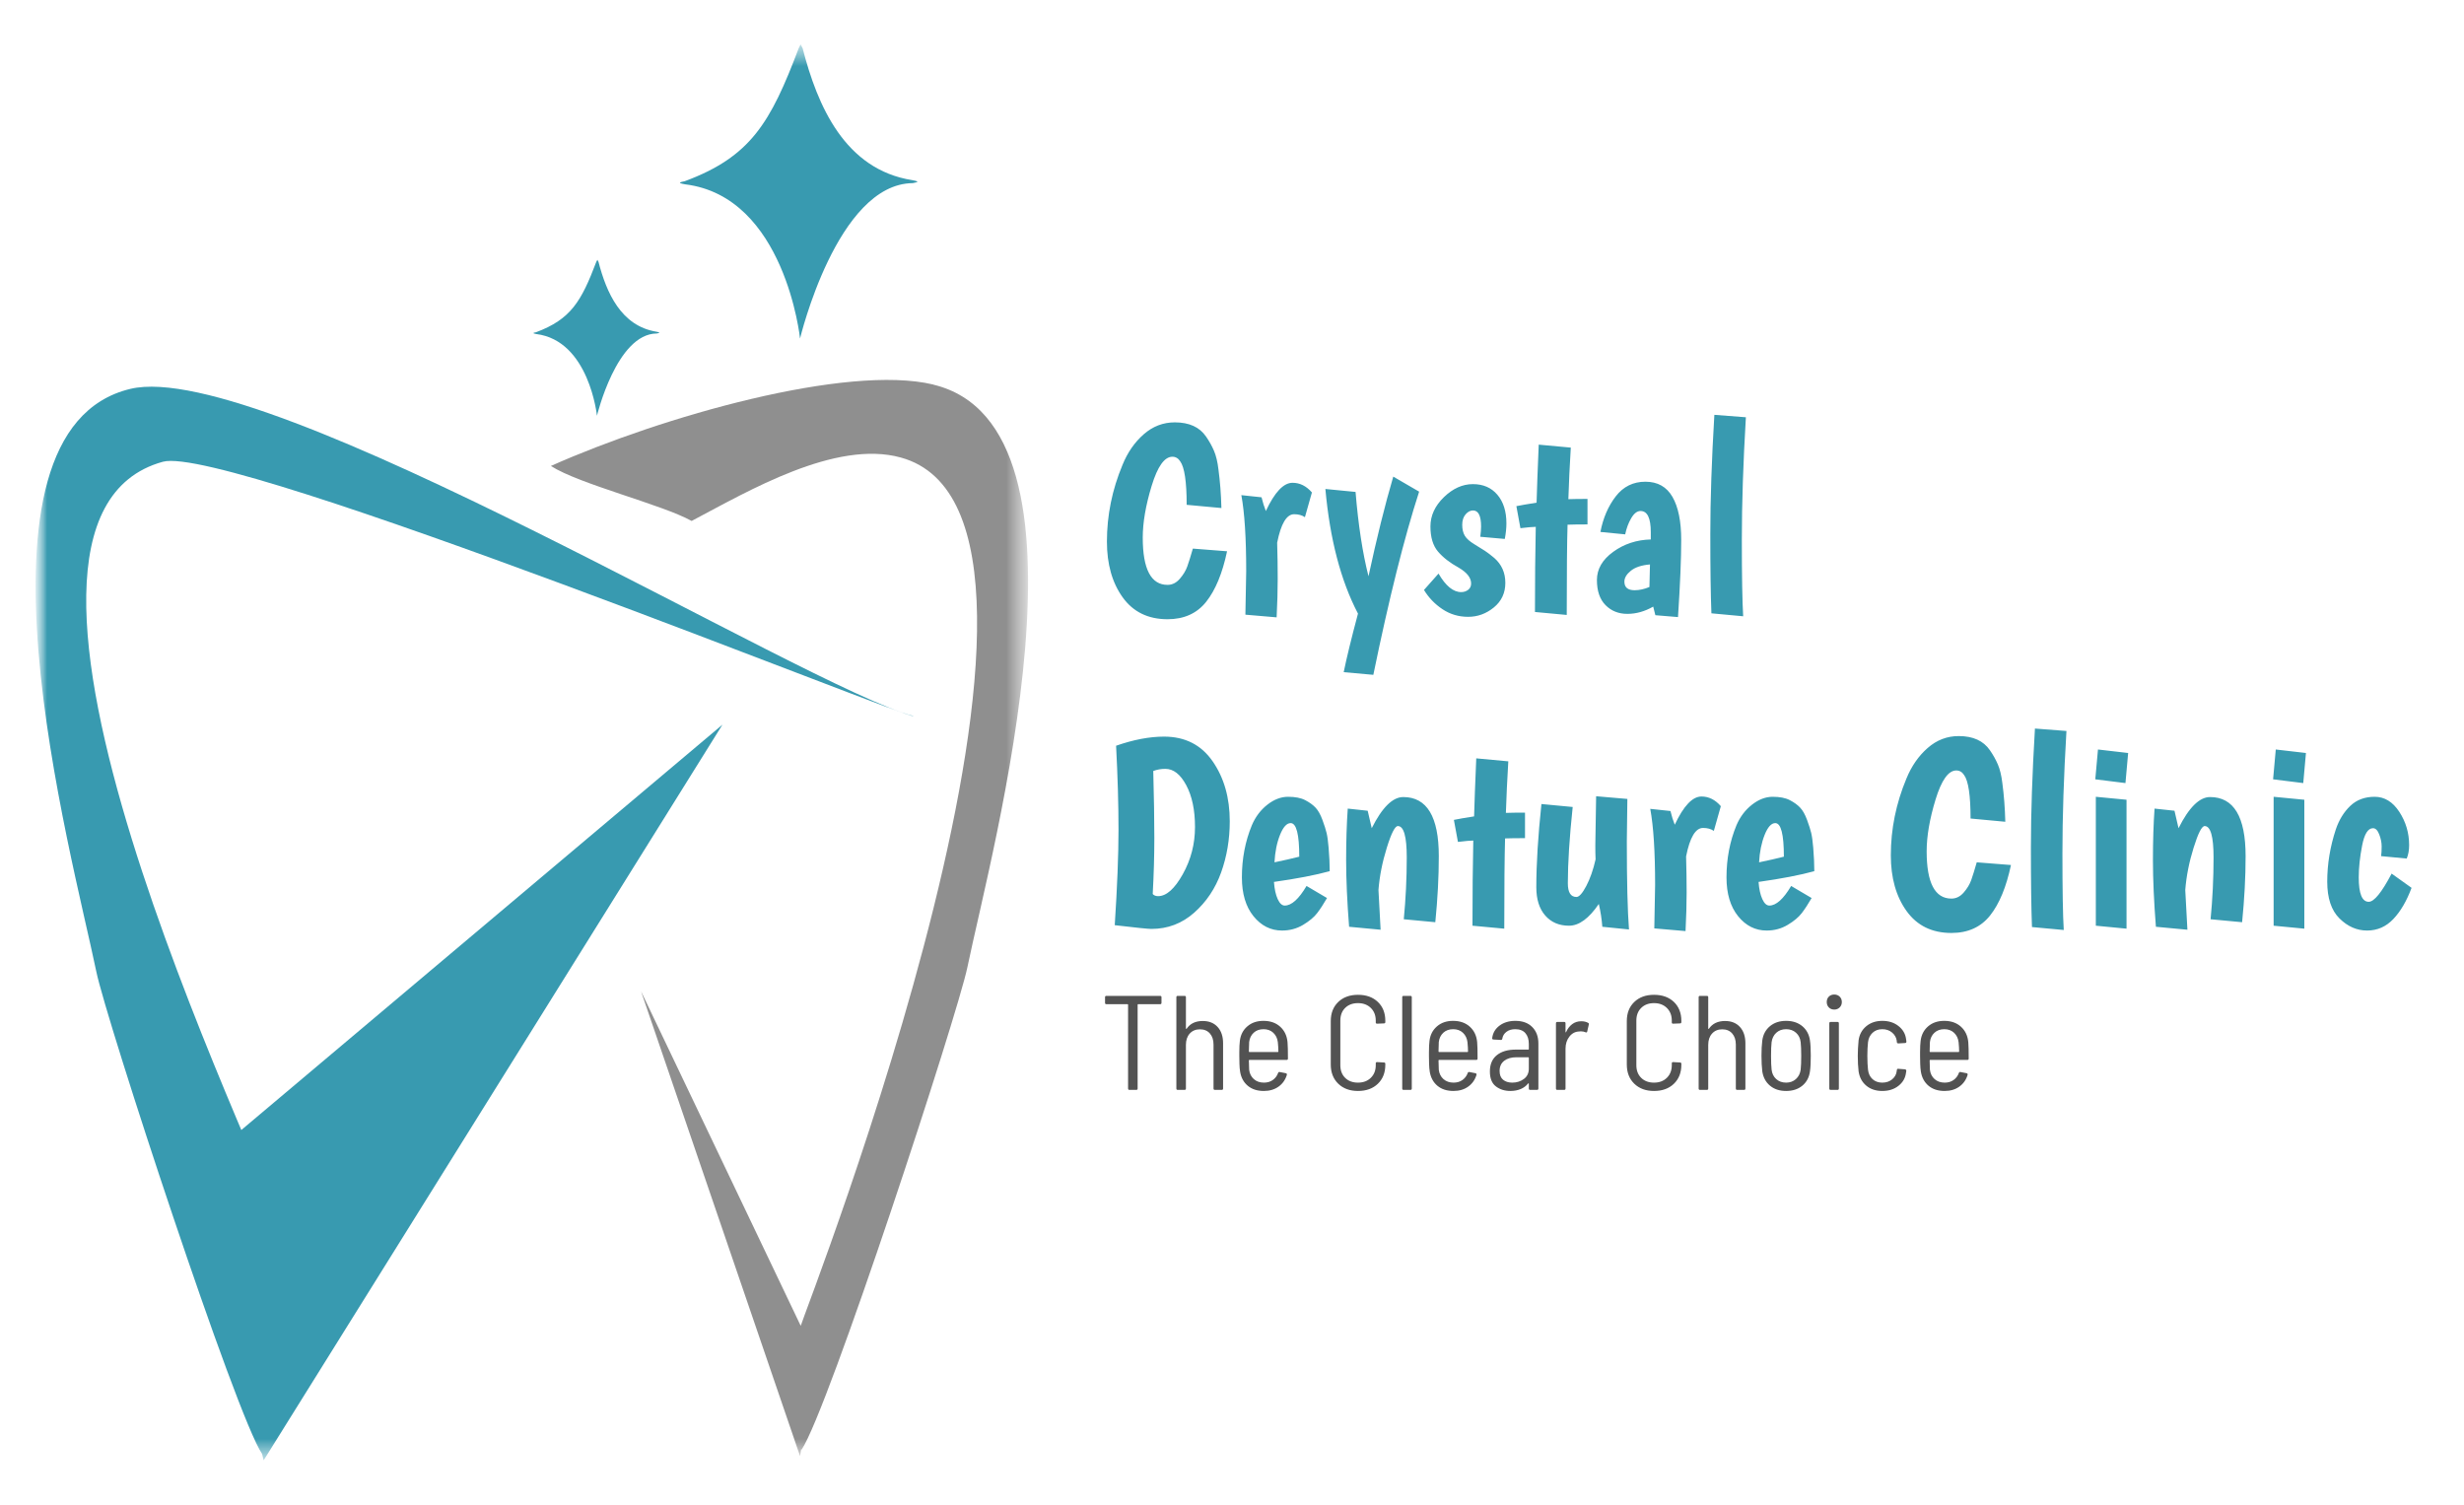 <svg width="131" height="80" viewBox="0 0 131 80" fill="none" xmlns="http://www.w3.org/2000/svg">
<g id="logo-transparent-svg 1">
<g id="Group">
<g id="Clip path group">
<mask id="mask0_99_38" style="mask-type:luminance" maskUnits="userSpaceOnUse" x="1" y="2" width="54" height="76">
<g id="SvgjsClipPath64660">
<path id="Vector" d="M1.892 2.359H54.659V77.641H1.892V2.359Z" fill="white"/>
</g>
</mask>
<g mask="url(#mask0_99_38)">
<g id="Group_2">
<g id="Clip path group_2">
<mask id="mask1_99_38" style="mask-type:luminance" maskUnits="userSpaceOnUse" x="1" y="2" width="54" height="76">
<g id="SvgjsClipPath64658fdee4bee-6c3b-4c0d-8c48-b023892f7c32">
<path id="Vector_2" d="M1.892 2.359H54.659V77.641H1.892V2.359Z" fill="white"/>
</g>
</mask>
<g mask="url(#mask1_99_38)">
<g id="Group_3">
<path id="Vector_3" d="M48.755 9.664C48.842 9.635 48.493 9.576 48.493 9.576C44.921 9.011 43.459 5.63 42.673 2.569L42.564 2.359L42.462 2.569C40.963 6.53 39.908 8.336 36.402 9.635C36.402 9.635 36.089 9.693 36.169 9.714C36.082 9.743 36.431 9.801 36.431 9.801C41.742 10.454 42.535 17.998 42.535 17.998C42.535 17.998 44.499 9.772 48.529 9.736C48.529 9.736 48.842 9.678 48.762 9.656L48.755 9.664Z" fill="#389AB0"/>
</g>
</g>
</g>
<g id="Clip path group_3">
<mask id="mask2_99_38" style="mask-type:luminance" maskUnits="userSpaceOnUse" x="1" y="2" width="54" height="76">
<g id="SvgjsClipPath64658fdee4bee-6c3b-4c0d-8c48-b023892f7c32_2">
<path id="Vector_4" d="M1.892 2.359H54.659V77.641H1.892V2.359Z" fill="white"/>
</g>
</mask>
<g mask="url(#mask2_99_38)">
<g id="Group_4">
<path id="Vector_5" d="M35.041 17.686C35.085 17.672 34.903 17.636 34.903 17.636C33.012 17.331 32.24 15.547 31.819 13.922L31.76 13.813L31.702 13.922C30.909 16.018 30.349 16.976 28.494 17.665C28.494 17.665 28.326 17.694 28.37 17.708C28.326 17.723 28.508 17.759 28.508 17.759C31.324 18.107 31.738 22.104 31.738 22.104C31.738 22.104 32.779 17.745 34.918 17.73C34.918 17.73 35.085 17.701 35.041 17.686Z" fill="#389AB0"/>
</g>
</g>
</g>
<g id="Clip path group_4">
<mask id="mask3_99_38" style="mask-type:luminance" maskUnits="userSpaceOnUse" x="1" y="2" width="54" height="76">
<g id="SvgjsClipPath64658fdee4bee-6c3b-4c0d-8c48-b023892f7c32_3">
<path id="Vector_6" d="M1.892 2.359H54.659V77.641H1.892V2.359Z" fill="white"/>
</g>
</mask>
<g mask="url(#mask3_99_38)">
<g id="Group_5">
<path id="Vector_7" d="M14.016 77.641L38.41 38.527L11.623 61.095C13.689 62.988 15.973 67.631 15.653 66.789C13.383 60.71 -2.833 27.704 8.662 24.549C12.132 23.599 48.566 38.361 48.566 38.07C42.935 36.605 14.045 18.971 6.93 20.675C-2.396 22.902 3.838 45.433 5.119 51.65C5.65 54.24 12.539 75.262 13.936 77.3" fill="#389AB0"/>
</g>
</g>
</g>
<g id="Clip path group_5">
<mask id="mask4_99_38" style="mask-type:luminance" maskUnits="userSpaceOnUse" x="1" y="2" width="54" height="76">
<g id="SvgjsClipPath64658fdee4bee-6c3b-4c0d-8c48-b023892f7c32_4">
<path id="Vector_8" d="M1.892 2.359H54.659V77.641H1.892V2.359Z" fill="white"/>
</g>
</mask>
<g mask="url(#mask4_99_38)">
<g id="Group_6">
<path id="Vector_9" d="M49.613 20.443C45.023 19.348 35.194 22.14 29.287 24.774C30.807 25.746 35.187 26.819 36.773 27.697C36.795 27.69 36.816 27.675 36.838 27.661C39.756 26.123 44.419 23.366 47.889 24.324C59.391 27.48 42.818 69.618 42.571 70.489L34.081 52.702L42.535 77.416L42.593 77.046L42.615 77.076C44.012 75.037 50.894 54.008 51.432 51.425C52.713 45.208 58.947 22.685 49.621 20.45L49.613 20.443Z" fill="#8F8F8F"/>
</g>
</g>
</g>
</g>
</g>
</g>
<g id="Group_7">
<path id="Vector_10" d="M62.331 24.283C61.91 24.283 61.543 24.799 61.228 25.832C60.913 26.865 60.755 27.782 60.755 28.581C60.755 30.257 61.194 31.095 62.073 31.095C62.321 31.095 62.538 30.988 62.724 30.773C62.91 30.559 63.044 30.338 63.125 30.109C63.206 29.881 63.304 29.567 63.419 29.167L65.238 29.309C64.99 30.48 64.62 31.375 64.128 31.994C63.636 32.613 62.951 32.922 62.073 32.922C61.042 32.922 60.247 32.535 59.688 31.759C59.13 30.983 58.85 29.995 58.85 28.795C58.85 27.396 59.127 26.035 59.681 24.711C59.948 24.054 60.323 23.514 60.805 23.09C61.287 22.667 61.839 22.455 62.459 22.455C63.223 22.455 63.777 22.707 64.121 23.212C64.293 23.459 64.433 23.712 64.543 23.969C64.653 24.226 64.732 24.554 64.779 24.954C64.865 25.592 64.918 26.277 64.937 27.01L63.09 26.839C63.09 25.611 62.975 24.84 62.746 24.526C62.641 24.364 62.502 24.283 62.331 24.283ZM68.804 27.339C68.403 27.339 68.102 27.843 67.901 28.853C67.921 29.519 67.93 30.157 67.93 30.766C67.93 31.375 67.911 32.061 67.873 32.822L66.212 32.68C66.24 31.28 66.255 30.509 66.255 30.366C66.255 28.605 66.169 27.258 65.997 26.325L67.071 26.439C67.138 26.715 67.214 26.958 67.3 27.168C67.768 26.168 68.24 25.668 68.718 25.668C69.109 25.668 69.453 25.84 69.749 26.182L69.377 27.496C69.224 27.391 69.033 27.339 68.804 27.339ZM74.074 25.34L75.449 26.139C74.657 28.586 73.845 31.832 73.014 35.878L71.439 35.736C71.592 34.983 71.845 33.946 72.198 32.623C71.282 30.871 70.704 28.662 70.465 25.997L72.069 26.154C72.213 27.905 72.442 29.4 72.757 30.638C73.196 28.6 73.635 26.834 74.074 25.34ZM78.743 27.996C78.743 27.425 78.6 27.139 78.313 27.139C78.17 27.139 78.039 27.208 77.919 27.346C77.8 27.484 77.74 27.67 77.74 27.903C77.74 28.136 77.786 28.329 77.876 28.481C77.967 28.634 78.134 28.784 78.378 28.931C78.621 29.079 78.812 29.198 78.95 29.288C79.089 29.379 79.254 29.505 79.445 29.666C79.836 30.009 80.032 30.45 80.032 30.988C80.032 31.525 79.829 31.961 79.423 32.294C79.017 32.627 78.561 32.794 78.055 32.794C77.549 32.794 77.093 32.658 76.688 32.387C76.282 32.116 75.955 31.775 75.707 31.366L76.48 30.495C76.862 31.152 77.263 31.48 77.683 31.48C77.826 31.48 77.95 31.44 78.055 31.359C78.16 31.278 78.213 31.166 78.213 31.023C78.213 30.718 77.993 30.438 77.554 30.181C77.086 29.924 76.719 29.638 76.451 29.324C76.184 29.01 76.05 28.565 76.05 27.989C76.05 27.413 76.289 26.894 76.766 26.432C77.244 25.97 77.757 25.739 78.306 25.739C78.855 25.739 79.289 25.927 79.609 26.304C79.929 26.68 80.089 27.187 80.089 27.824C80.089 28.081 80.06 28.358 80.003 28.653L78.7 28.538C78.728 28.319 78.743 28.139 78.743 27.996ZM84.4 26.525V27.881C83.941 27.881 83.588 27.886 83.34 27.896C83.311 28.848 83.297 30.447 83.297 32.694L81.607 32.537C81.607 30.871 81.621 29.362 81.65 28.01C81.507 28.01 81.234 28.034 80.834 28.081L80.619 26.91C80.848 26.863 81.206 26.801 81.693 26.725C81.712 26.02 81.75 24.992 81.807 23.64L83.512 23.797C83.454 24.74 83.411 25.654 83.383 26.539C83.621 26.53 83.96 26.525 84.4 26.525ZM85.903 26.389C86.304 25.87 86.829 25.611 87.479 25.611C88.128 25.611 88.608 25.88 88.918 26.418C89.228 26.956 89.383 27.72 89.383 28.71C89.383 29.7 89.326 31.066 89.212 32.808L88.008 32.708L87.894 32.251C87.445 32.508 86.987 32.637 86.519 32.637C86.051 32.637 85.665 32.482 85.359 32.173C85.053 31.863 84.901 31.418 84.901 30.837C84.901 30.257 85.189 29.757 85.767 29.338C86.345 28.919 87.011 28.7 87.765 28.681V28.296C87.765 27.544 87.584 27.168 87.221 27.168C87.039 27.168 86.875 27.294 86.727 27.546C86.579 27.798 86.471 28.086 86.404 28.41L85.087 28.281C85.23 27.539 85.502 26.908 85.903 26.389ZM86.362 30.923C86.362 31.228 86.543 31.38 86.906 31.38C87.154 31.38 87.416 31.323 87.693 31.209L87.722 30.009C87.273 30.047 86.934 30.159 86.705 30.345C86.476 30.53 86.362 30.723 86.362 30.923ZM92.821 22.184C92.677 24.592 92.606 26.763 92.606 28.695C92.606 30.628 92.63 31.985 92.677 32.765L90.988 32.608C90.949 31.618 90.93 30.212 90.93 28.389C90.93 26.565 91.002 24.454 91.145 22.055L92.821 22.184ZM61.886 39.163C63.004 39.163 63.865 39.601 64.472 40.477C65.078 41.352 65.381 42.414 65.381 43.661C65.381 44.623 65.228 45.529 64.923 46.381C64.617 47.233 64.14 47.947 63.491 48.523C62.841 49.099 62.082 49.387 61.213 49.387C61.042 49.387 60.392 49.321 59.266 49.188C59.399 47.141 59.466 45.446 59.466 44.104C59.466 42.761 59.423 41.276 59.337 39.648C60.263 39.325 61.113 39.163 61.886 39.163ZM62.882 46.481C63.316 45.706 63.533 44.868 63.533 43.968C63.533 43.069 63.378 42.328 63.068 41.748C62.758 41.167 62.388 40.877 61.958 40.877C61.729 40.877 61.514 40.914 61.314 40.991C61.352 42.4 61.371 43.583 61.371 44.539C61.371 45.496 61.342 46.493 61.285 47.531C61.352 47.607 61.447 47.645 61.572 47.645C62.011 47.645 62.447 47.257 62.882 46.481ZM68.303 48.145C68.666 48.145 69.052 47.798 69.463 47.103L70.551 47.745C70.37 48.059 70.196 48.326 70.029 48.545C69.862 48.764 69.611 48.973 69.277 49.173C68.942 49.373 68.57 49.473 68.16 49.473C67.558 49.473 67.052 49.218 66.641 48.709C66.231 48.2 66.026 47.512 66.026 46.646C66.026 45.656 66.202 44.732 66.556 43.875C66.746 43.428 67.021 43.064 67.379 42.783C67.737 42.502 68.105 42.362 68.482 42.362C68.859 42.362 69.162 42.421 69.391 42.54C69.62 42.659 69.804 42.792 69.943 42.94C70.081 43.087 70.203 43.304 70.308 43.59C70.413 43.875 70.487 44.108 70.53 44.289C70.573 44.47 70.609 44.732 70.637 45.075C70.675 45.532 70.695 45.946 70.695 46.317C69.931 46.527 68.942 46.717 67.73 46.888C67.759 47.269 67.825 47.574 67.93 47.802C68.035 48.031 68.16 48.145 68.303 48.145ZM68.618 43.761C68.408 43.761 68.219 43.971 68.052 44.389C67.885 44.808 67.787 45.294 67.759 45.846C68.265 45.741 68.704 45.641 69.076 45.546C69.076 44.356 68.923 43.761 68.618 43.761ZM74.604 42.376C75.865 42.376 76.495 43.423 76.495 45.517C76.495 46.622 76.433 47.793 76.309 49.03L74.633 48.873C74.738 47.788 74.791 46.691 74.791 45.582C74.791 44.473 74.633 43.918 74.318 43.918C74.165 43.918 73.969 44.301 73.731 45.068C73.492 45.834 73.344 46.584 73.287 47.317C73.306 47.707 73.344 48.412 73.401 49.43L71.726 49.273C71.621 47.931 71.568 46.75 71.568 45.732C71.568 44.713 71.597 43.799 71.654 42.99L72.714 43.104C72.733 43.18 72.805 43.49 72.929 44.032C73.483 42.928 74.041 42.376 74.604 42.376ZM81.078 43.204V44.561C80.62 44.561 80.266 44.566 80.018 44.575C79.99 45.527 79.975 47.126 79.975 49.373L78.285 49.216C78.285 47.55 78.299 46.041 78.328 44.689C78.185 44.689 77.913 44.713 77.512 44.761L77.297 43.59C77.526 43.542 77.884 43.48 78.371 43.404C78.39 42.7 78.428 41.671 78.486 40.319L80.19 40.477C80.133 41.419 80.09 42.333 80.061 43.218C80.3 43.209 80.639 43.204 81.078 43.204ZM86.52 42.476L86.491 44.732C86.491 46.855 86.529 48.416 86.606 49.416L85.188 49.273C85.159 48.873 85.097 48.469 85.002 48.059C84.477 48.831 83.949 49.216 83.419 49.216C82.889 49.216 82.467 49.035 82.152 48.673C81.837 48.312 81.679 47.812 81.679 47.174C81.679 45.936 81.77 44.461 81.951 42.747L83.613 42.904C83.441 44.532 83.355 45.884 83.355 46.96C83.355 47.445 83.508 47.688 83.813 47.688C83.956 47.688 84.131 47.493 84.336 47.103C84.541 46.712 84.706 46.241 84.83 45.689C84.82 45.479 84.816 45.232 84.816 44.946C84.816 44.661 84.83 43.79 84.859 42.333L86.52 42.476ZM90.544 44.018C90.143 44.018 89.842 44.523 89.642 45.532C89.661 46.198 89.671 46.836 89.671 47.445C89.671 48.055 89.651 48.74 89.613 49.502L87.952 49.359C87.981 47.959 87.995 47.188 87.995 47.045C87.995 45.284 87.909 43.937 87.737 43.004L88.811 43.118C88.878 43.395 88.954 43.637 89.04 43.847C89.508 42.847 89.981 42.347 90.458 42.347C90.85 42.347 91.193 42.519 91.489 42.861L91.117 44.175C90.964 44.07 90.773 44.018 90.544 44.018ZM94.068 48.145C94.43 48.145 94.817 47.798 95.228 47.103L96.316 47.745C96.135 48.059 95.96 48.326 95.793 48.545C95.626 48.764 95.376 48.973 95.041 49.173C94.707 49.373 94.335 49.473 93.924 49.473C93.323 49.473 92.817 49.218 92.406 48.709C91.996 48.2 91.79 47.512 91.79 46.646C91.79 45.656 91.967 44.732 92.32 43.875C92.511 43.428 92.786 43.064 93.144 42.783C93.502 42.502 93.87 42.362 94.247 42.362C94.624 42.362 94.927 42.421 95.156 42.54C95.385 42.659 95.569 42.792 95.707 42.94C95.846 43.087 95.968 43.304 96.073 43.59C96.178 43.875 96.252 44.108 96.295 44.289C96.338 44.47 96.373 44.732 96.402 45.075C96.44 45.532 96.459 45.946 96.459 46.317C95.695 46.527 94.707 46.717 93.495 46.888C93.523 47.269 93.59 47.574 93.695 47.802C93.8 48.031 93.924 48.145 94.068 48.145ZM94.383 43.761C94.173 43.761 93.984 43.971 93.817 44.389C93.65 44.808 93.552 45.294 93.523 45.846C94.029 45.741 94.469 45.641 94.841 45.546C94.841 44.356 94.688 43.761 94.383 43.761ZM104.007 40.962C103.587 40.962 103.219 41.479 102.904 42.511C102.589 43.544 102.432 44.461 102.432 45.261C102.432 46.936 102.871 47.774 103.749 47.774C103.997 47.774 104.215 47.667 104.401 47.453C104.587 47.238 104.721 47.017 104.802 46.788C104.883 46.56 104.981 46.246 105.095 45.846L106.914 45.989C106.666 47.16 106.296 48.055 105.804 48.673C105.313 49.292 104.628 49.602 103.749 49.602C102.718 49.602 101.923 49.214 101.365 48.438C100.806 47.662 100.527 46.674 100.527 45.475C100.527 44.075 100.804 42.714 101.357 41.391C101.625 40.734 102 40.193 102.482 39.77C102.964 39.346 103.515 39.134 104.136 39.134C104.9 39.134 105.453 39.387 105.797 39.891C105.969 40.139 106.11 40.391 106.22 40.648C106.329 40.905 106.408 41.233 106.456 41.633C106.542 42.271 106.594 42.957 106.613 43.69L104.766 43.518C104.766 42.29 104.651 41.519 104.422 41.205C104.317 41.043 104.179 40.962 104.007 40.962ZM109.864 38.863C109.721 41.272 109.65 43.442 109.65 45.375C109.65 47.307 109.673 48.664 109.721 49.444L108.031 49.288C107.993 48.297 107.974 46.891 107.974 45.068C107.974 43.245 108.046 41.133 108.189 38.734L109.864 38.863ZM111.426 42.362L113.058 42.519V49.373L111.426 49.216V42.362ZM111.54 39.848L113.144 40.034L113.001 41.633L111.397 41.433L111.54 39.848ZM117.498 42.376C118.759 42.376 119.389 43.423 119.389 45.517C119.389 46.622 119.327 47.793 119.203 49.03L117.527 48.873C117.632 47.788 117.685 46.691 117.685 45.582C117.685 44.473 117.527 43.918 117.212 43.918C117.059 43.918 116.864 44.301 116.625 45.068C116.386 45.834 116.238 46.584 116.181 47.317C116.2 47.707 116.238 48.412 116.295 49.43L114.62 49.273C114.515 47.931 114.462 46.75 114.462 45.732C114.462 44.713 114.491 43.799 114.548 42.99L115.608 43.104C115.627 43.18 115.699 43.49 115.823 44.032C116.377 42.928 116.935 42.376 117.498 42.376ZM120.879 42.362L122.511 42.519V49.373L120.879 49.216V42.362ZM120.993 39.848L122.597 40.034L122.454 41.633L120.85 41.433L120.993 39.848ZM126.593 45.517C126.612 45.384 126.622 45.213 126.622 45.003C126.622 44.794 126.579 44.58 126.493 44.361C126.407 44.142 126.297 44.032 126.164 44.032C125.896 44.032 125.703 44.339 125.584 44.953C125.464 45.568 125.404 46.132 125.404 46.646C125.404 47.512 125.581 47.945 125.934 47.945C126.221 47.945 126.627 47.445 127.152 46.446L128.212 47.203C127.954 47.898 127.632 48.45 127.245 48.859C126.858 49.268 126.393 49.473 125.848 49.473C125.304 49.473 124.815 49.259 124.381 48.831C123.946 48.402 123.729 47.75 123.729 46.874C123.729 45.941 123.882 45.013 124.187 44.09C124.359 43.585 124.614 43.171 124.953 42.847C125.292 42.523 125.724 42.362 126.249 42.362C126.775 42.362 127.211 42.628 127.56 43.161C127.908 43.694 128.083 44.285 128.083 44.932C128.083 45.208 128.04 45.446 127.954 45.646L126.593 45.517Z" fill="#389AB0"/>
</g>
<g id="Group_8">
<path id="Vector_11" d="M61.751 53.018V53.318C61.751 53.366 61.727 53.389 61.679 53.389H60.512C60.493 53.389 60.483 53.399 60.483 53.418V57.873C60.483 57.921 60.459 57.945 60.411 57.945H60.046C59.998 57.945 59.975 57.921 59.975 57.873V53.418C59.975 53.399 59.965 53.389 59.946 53.389H58.822C58.774 53.389 58.75 53.366 58.75 53.318V53.018C58.75 52.971 58.774 52.947 58.822 52.947H61.679C61.727 52.947 61.751 52.971 61.751 53.018ZM64.736 54.6C64.93 54.812 65.026 55.101 65.026 55.467V57.873C65.026 57.921 65.002 57.945 64.955 57.945H64.59C64.542 57.945 64.518 57.921 64.518 57.873V55.539C64.518 55.291 64.454 55.093 64.325 54.946C64.196 54.798 64.019 54.725 63.795 54.725C63.57 54.725 63.39 54.8 63.254 54.95C63.118 55.099 63.05 55.301 63.05 55.553V57.873C63.05 57.921 63.026 57.945 62.978 57.945H62.613C62.565 57.945 62.542 57.921 62.542 57.873V53.018C62.542 52.971 62.565 52.947 62.613 52.947H62.978C63.026 52.947 63.05 52.971 63.05 53.018V54.682L63.061 54.703L63.086 54.696C63.272 54.42 63.558 54.282 63.945 54.282C64.279 54.282 64.543 54.388 64.736 54.6ZM67.668 57.42C67.8 57.327 67.894 57.202 67.951 57.045C67.966 57.002 67.994 56.986 68.037 56.995L68.367 57.059C68.391 57.064 68.413 57.092 68.413 57.092C68.413 57.092 68.421 57.126 68.417 57.145C68.336 57.412 68.188 57.621 67.973 57.773C67.758 57.926 67.498 58.002 67.192 58.002C66.844 58.002 66.56 57.91 66.34 57.727C66.121 57.544 65.984 57.295 65.932 56.981C65.913 56.862 65.901 56.721 65.896 56.56C65.891 56.398 65.889 56.263 65.889 56.156C65.889 56.049 65.889 55.974 65.889 55.931C65.889 55.688 65.898 55.491 65.918 55.339C65.956 55.02 66.088 54.763 66.315 54.568C66.542 54.372 66.827 54.275 67.171 54.275C67.538 54.275 67.837 54.38 68.066 54.589C68.295 54.798 68.424 55.075 68.453 55.417C68.467 55.574 68.474 55.862 68.474 56.281C68.474 56.329 68.45 56.352 68.402 56.352H66.426C66.407 56.352 66.397 56.362 66.397 56.381C66.397 56.529 66.402 56.693 66.412 56.874C66.436 57.078 66.518 57.244 66.659 57.37C66.8 57.496 66.98 57.559 67.199 57.559C67.381 57.559 67.537 57.513 67.668 57.42ZM66.652 54.907C66.516 55.033 66.436 55.198 66.412 55.403C66.402 55.603 66.397 55.769 66.397 55.903C66.397 55.922 66.407 55.931 66.426 55.931H67.937C67.956 55.931 67.966 55.922 67.966 55.903C67.966 55.765 67.956 55.6 67.937 55.41C67.913 55.205 67.833 55.039 67.697 54.91C67.561 54.782 67.388 54.718 67.178 54.718C66.963 54.718 66.788 54.781 66.652 54.907ZM71.148 57.616C70.883 57.359 70.751 57.019 70.751 56.595V54.289C70.751 53.865 70.883 53.526 71.148 53.272C71.413 53.017 71.763 52.89 72.198 52.89C72.637 52.89 72.989 53.016 73.254 53.268C73.519 53.52 73.651 53.856 73.651 54.275V54.339C73.651 54.387 73.627 54.41 73.58 54.41L73.214 54.425C73.167 54.425 73.143 54.403 73.143 54.361V54.261C73.143 53.984 73.056 53.761 72.881 53.589C72.707 53.418 72.479 53.332 72.198 53.332C71.916 53.332 71.689 53.417 71.517 53.586C71.345 53.755 71.26 53.98 71.26 54.261V56.631C71.26 56.912 71.345 57.137 71.517 57.306C71.689 57.475 71.916 57.559 72.198 57.559C72.479 57.559 72.707 57.474 72.881 57.302C73.056 57.131 73.143 56.907 73.143 56.631V56.531C73.143 56.488 73.167 56.467 73.214 56.467L73.58 56.488C73.627 56.488 73.651 56.512 73.651 56.56V56.61C73.651 57.029 73.519 57.365 73.254 57.62C72.989 57.875 72.637 58.002 72.198 58.002C71.763 58.002 71.413 57.873 71.148 57.616ZM74.55 57.873V53.018C74.55 52.971 74.574 52.947 74.621 52.947H74.987C75.034 52.947 75.058 52.971 75.058 53.018V57.873C75.058 57.921 75.034 57.945 74.987 57.945H74.621C74.574 57.945 74.55 57.921 74.55 57.873ZM77.751 57.42C77.882 57.327 77.976 57.202 78.034 57.045C78.048 57.002 78.076 56.986 78.12 56.995L78.449 57.059C78.473 57.064 78.495 57.092 78.495 57.092C78.495 57.092 78.504 57.126 78.499 57.145C78.418 57.412 78.27 57.621 78.055 57.773C77.84 57.926 77.58 58.002 77.275 58.002C76.926 58.002 76.642 57.91 76.422 57.727C76.203 57.544 76.067 57.295 76.014 56.981C75.995 56.862 75.983 56.721 75.978 56.56C75.974 56.398 75.971 56.263 75.971 56.156C75.971 56.049 75.971 55.974 75.971 55.931C75.971 55.688 75.981 55.491 76 55.339C76.038 55.02 76.171 54.763 76.397 54.568C76.624 54.372 76.909 54.275 77.253 54.275C77.621 54.275 77.919 54.38 78.148 54.589C78.377 54.798 78.506 55.075 78.535 55.417C78.549 55.574 78.556 55.862 78.556 56.281C78.556 56.329 78.532 56.352 78.485 56.352H76.508C76.489 56.352 76.48 56.362 76.48 56.381C76.48 56.529 76.484 56.693 76.494 56.874C76.518 57.078 76.6 57.244 76.741 57.37C76.882 57.496 77.062 57.559 77.282 57.559C77.463 57.559 77.619 57.513 77.751 57.42ZM76.734 54.907C76.598 55.033 76.518 55.198 76.494 55.403C76.484 55.603 76.48 55.769 76.48 55.903C76.48 55.922 76.489 55.931 76.508 55.931H78.019C78.038 55.931 78.048 55.922 78.048 55.903C78.048 55.765 78.038 55.6 78.019 55.41C77.995 55.205 77.915 55.039 77.779 54.91C77.643 54.782 77.47 54.718 77.26 54.718C77.045 54.718 76.87 54.781 76.734 54.907ZM81.463 54.603C81.68 54.822 81.789 55.113 81.789 55.474V57.873C81.789 57.921 81.765 57.945 81.717 57.945H81.352C81.304 57.945 81.281 57.921 81.281 57.873V57.616L81.27 57.595L81.245 57.602C81.14 57.735 81.006 57.835 80.844 57.902C80.681 57.969 80.5 58.002 80.299 58.002C79.999 58.002 79.742 57.921 79.53 57.759C79.317 57.597 79.211 57.333 79.211 56.967C79.211 56.586 79.334 56.297 79.58 56.099C79.826 55.901 80.161 55.803 80.586 55.803H81.252C81.271 55.803 81.281 55.793 81.281 55.774V55.503C81.281 55.26 81.22 55.069 81.098 54.928C80.976 54.788 80.796 54.718 80.557 54.718C80.371 54.718 80.216 54.764 80.092 54.857C79.968 54.95 79.894 55.072 79.87 55.224C79.865 55.267 79.839 55.289 79.791 55.289L79.397 55.267C79.373 55.267 79.344 55.246 79.344 55.246C79.344 55.246 79.328 55.215 79.333 55.196C79.366 54.92 79.496 54.697 79.723 54.528C79.95 54.359 80.23 54.275 80.564 54.275C80.946 54.275 81.246 54.384 81.463 54.603ZM81.019 57.363C81.194 57.232 81.281 57.05 81.281 56.817V56.238C81.281 56.219 81.271 56.21 81.252 56.21H80.622C80.35 56.21 80.132 56.273 79.97 56.399C79.808 56.525 79.727 56.705 79.727 56.938C79.727 57.148 79.789 57.303 79.913 57.406C80.037 57.508 80.199 57.559 80.4 57.559C80.638 57.559 80.845 57.494 81.019 57.363ZM84.435 54.382C84.468 54.396 84.48 54.425 84.471 54.468L84.385 54.839C84.38 54.886 84.351 54.901 84.299 54.882C84.222 54.848 84.139 54.832 84.048 54.832L83.962 54.839C83.752 54.844 83.578 54.934 83.439 55.11C83.301 55.286 83.232 55.501 83.232 55.753V57.873C83.232 57.921 83.208 57.945 83.16 57.945H82.795C82.747 57.945 82.723 57.921 82.723 57.873V54.403C82.723 54.356 82.747 54.332 82.795 54.332H83.16C83.208 54.332 83.232 54.356 83.232 54.403V54.867L83.243 54.889L83.26 54.875C83.341 54.694 83.45 54.552 83.586 54.45C83.722 54.347 83.883 54.296 84.07 54.296C84.213 54.296 84.335 54.325 84.435 54.382ZM86.887 57.616C86.622 57.359 86.49 57.019 86.49 56.595V54.289C86.49 53.865 86.622 53.526 86.887 53.272C87.152 53.017 87.502 52.89 87.936 52.89C88.376 52.89 88.728 53.016 88.993 53.268C89.257 53.52 89.39 53.856 89.39 54.275V54.339C89.39 54.387 89.366 54.41 89.318 54.41L88.953 54.425C88.905 54.425 88.882 54.403 88.882 54.361V54.261C88.882 53.984 88.794 53.761 88.62 53.589C88.446 53.418 88.218 53.332 87.936 53.332C87.655 53.332 87.428 53.417 87.256 53.586C87.084 53.755 86.998 53.98 86.998 54.261V56.631C86.998 56.912 87.084 57.137 87.256 57.306C87.428 57.475 87.655 57.559 87.936 57.559C88.218 57.559 88.446 57.474 88.62 57.302C88.794 57.131 88.882 56.907 88.882 56.631V56.531C88.882 56.488 88.905 56.467 88.953 56.467L89.318 56.488C89.366 56.488 89.39 56.512 89.39 56.56V56.61C89.39 57.029 89.257 57.365 88.993 57.62C88.728 57.875 88.376 58.002 87.936 58.002C87.502 58.002 87.152 57.873 86.887 57.616ZM92.505 54.6C92.698 54.812 92.795 55.101 92.795 55.467V57.873C92.795 57.921 92.771 57.945 92.723 57.945H92.358C92.31 57.945 92.287 57.921 92.287 57.873V55.539C92.287 55.291 92.222 55.093 92.093 54.946C91.964 54.798 91.788 54.725 91.563 54.725C91.339 54.725 91.159 54.8 91.023 54.95C90.887 55.099 90.819 55.301 90.819 55.553V57.873C90.819 57.921 90.795 57.945 90.747 57.945H90.382C90.334 57.945 90.31 57.921 90.31 57.873V53.018C90.31 52.971 90.334 52.947 90.382 52.947H90.747C90.795 52.947 90.819 52.971 90.819 53.018V54.682L90.829 54.703L90.854 54.696C91.04 54.42 91.327 54.282 91.714 54.282C92.048 54.282 92.312 54.388 92.505 54.6ZM94.102 57.72C93.877 57.532 93.741 57.278 93.693 56.959C93.665 56.721 93.65 56.445 93.65 56.131C93.65 55.817 93.665 55.546 93.693 55.317C93.736 55.003 93.871 54.751 94.098 54.56C94.325 54.37 94.612 54.275 94.961 54.275C95.309 54.275 95.597 54.37 95.824 54.56C96.05 54.751 96.185 55.003 96.228 55.317C96.257 55.508 96.271 55.779 96.271 56.131C96.271 56.493 96.257 56.769 96.228 56.959C96.185 57.278 96.05 57.532 95.824 57.72C95.597 57.908 95.309 58.002 94.961 58.002C94.612 58.002 94.326 57.908 94.102 57.72ZM95.48 57.37C95.621 57.244 95.706 57.076 95.734 56.867C95.753 56.691 95.763 56.448 95.763 56.138C95.763 55.824 95.753 55.581 95.734 55.41C95.71 55.201 95.628 55.033 95.487 54.907C95.346 54.781 95.171 54.718 94.961 54.718C94.751 54.718 94.576 54.781 94.438 54.907C94.3 55.033 94.216 55.201 94.188 55.41C94.168 55.581 94.159 55.824 94.159 56.138C94.159 56.453 94.168 56.695 94.188 56.867C94.211 57.076 94.294 57.244 94.434 57.37C94.575 57.496 94.751 57.559 94.961 57.559C95.166 57.559 95.339 57.496 95.48 57.37ZM97.231 53.561C97.157 53.485 97.12 53.389 97.12 53.275C97.12 53.156 97.157 53.06 97.231 52.986C97.305 52.912 97.401 52.875 97.521 52.875C97.635 52.875 97.731 52.912 97.807 52.986C97.883 53.06 97.922 53.156 97.922 53.275C97.922 53.389 97.883 53.485 97.807 53.561C97.731 53.637 97.635 53.675 97.521 53.675C97.401 53.675 97.305 53.637 97.231 53.561ZM97.256 57.873V54.403C97.256 54.356 97.28 54.332 97.327 54.332H97.692C97.74 54.332 97.764 54.356 97.764 54.403V57.873C97.764 57.921 97.74 57.945 97.692 57.945H97.327C97.28 57.945 97.256 57.921 97.256 57.873ZM99.221 57.72C98.997 57.532 98.861 57.278 98.813 56.959C98.784 56.717 98.77 56.441 98.77 56.131C98.77 55.888 98.784 55.615 98.813 55.31C98.856 55.001 98.992 54.751 99.221 54.56C99.451 54.37 99.734 54.275 100.073 54.275C100.412 54.275 100.698 54.365 100.929 54.546C101.161 54.727 101.296 54.953 101.334 55.224L101.355 55.374V55.389C101.355 55.408 101.337 55.435 101.337 55.435C101.337 55.435 101.31 55.453 101.291 55.453L100.926 55.474C100.883 55.474 100.856 55.453 100.847 55.41C100.847 55.367 100.84 55.324 100.84 55.324C100.816 55.158 100.733 55.015 100.593 54.896C100.452 54.777 100.279 54.718 100.073 54.718C99.863 54.718 99.69 54.782 99.554 54.91C99.418 55.039 99.338 55.205 99.314 55.41C99.291 55.615 99.279 55.858 99.279 56.138C99.279 56.424 99.291 56.669 99.314 56.874C99.338 57.083 99.418 57.25 99.554 57.374C99.69 57.497 99.863 57.559 100.073 57.559C100.284 57.559 100.459 57.5 100.6 57.381C100.741 57.262 100.821 57.117 100.84 56.945L100.847 56.888C100.856 56.836 100.883 56.814 100.926 56.824L101.284 56.852C101.327 56.862 101.348 56.883 101.348 56.917V56.945C101.348 56.964 101.343 56.993 101.334 57.031C101.3 57.312 101.168 57.544 100.936 57.727C100.705 57.91 100.417 58.002 100.073 58.002C99.73 58.002 99.446 57.908 99.221 57.72ZM103.862 57.42C103.993 57.327 104.087 57.202 104.145 57.045C104.159 57.002 104.188 56.986 104.23 56.995L104.56 57.059C104.584 57.064 104.606 57.092 104.606 57.092C104.606 57.092 104.615 57.126 104.61 57.145C104.529 57.412 104.381 57.621 104.166 57.773C103.951 57.926 103.691 58.002 103.386 58.002C103.037 58.002 102.753 57.91 102.533 57.727C102.314 57.544 102.178 57.295 102.125 56.981C102.106 56.862 102.094 56.721 102.089 56.56C102.085 56.398 102.082 56.263 102.082 56.156C102.082 56.049 102.082 55.974 102.082 55.931C102.082 55.688 102.092 55.491 102.111 55.339C102.149 55.02 102.282 54.763 102.508 54.568C102.735 54.372 103.02 54.275 103.364 54.275C103.732 54.275 104.03 54.38 104.259 54.589C104.488 54.798 104.617 55.075 104.646 55.417C104.66 55.574 104.667 55.862 104.667 56.281C104.667 56.329 104.643 56.352 104.596 56.352H102.619C102.6 56.352 102.591 56.362 102.591 56.381C102.591 56.529 102.595 56.693 102.605 56.874C102.629 57.078 102.711 57.244 102.852 57.37C102.993 57.496 103.173 57.559 103.393 57.559C103.574 57.559 103.73 57.513 103.862 57.42ZM102.845 54.907C102.709 55.033 102.629 55.198 102.605 55.403C102.595 55.603 102.591 55.769 102.591 55.903C102.591 55.922 102.6 55.931 102.619 55.931H104.13C104.149 55.931 104.159 55.922 104.159 55.903C104.159 55.765 104.149 55.6 104.13 55.41C104.106 55.205 104.026 55.039 103.89 54.91C103.754 54.782 103.581 54.718 103.371 54.718C103.156 54.718 102.981 54.781 102.845 54.907Z" fill="#525252"/>
</g>
</g>
</g>
</svg>
